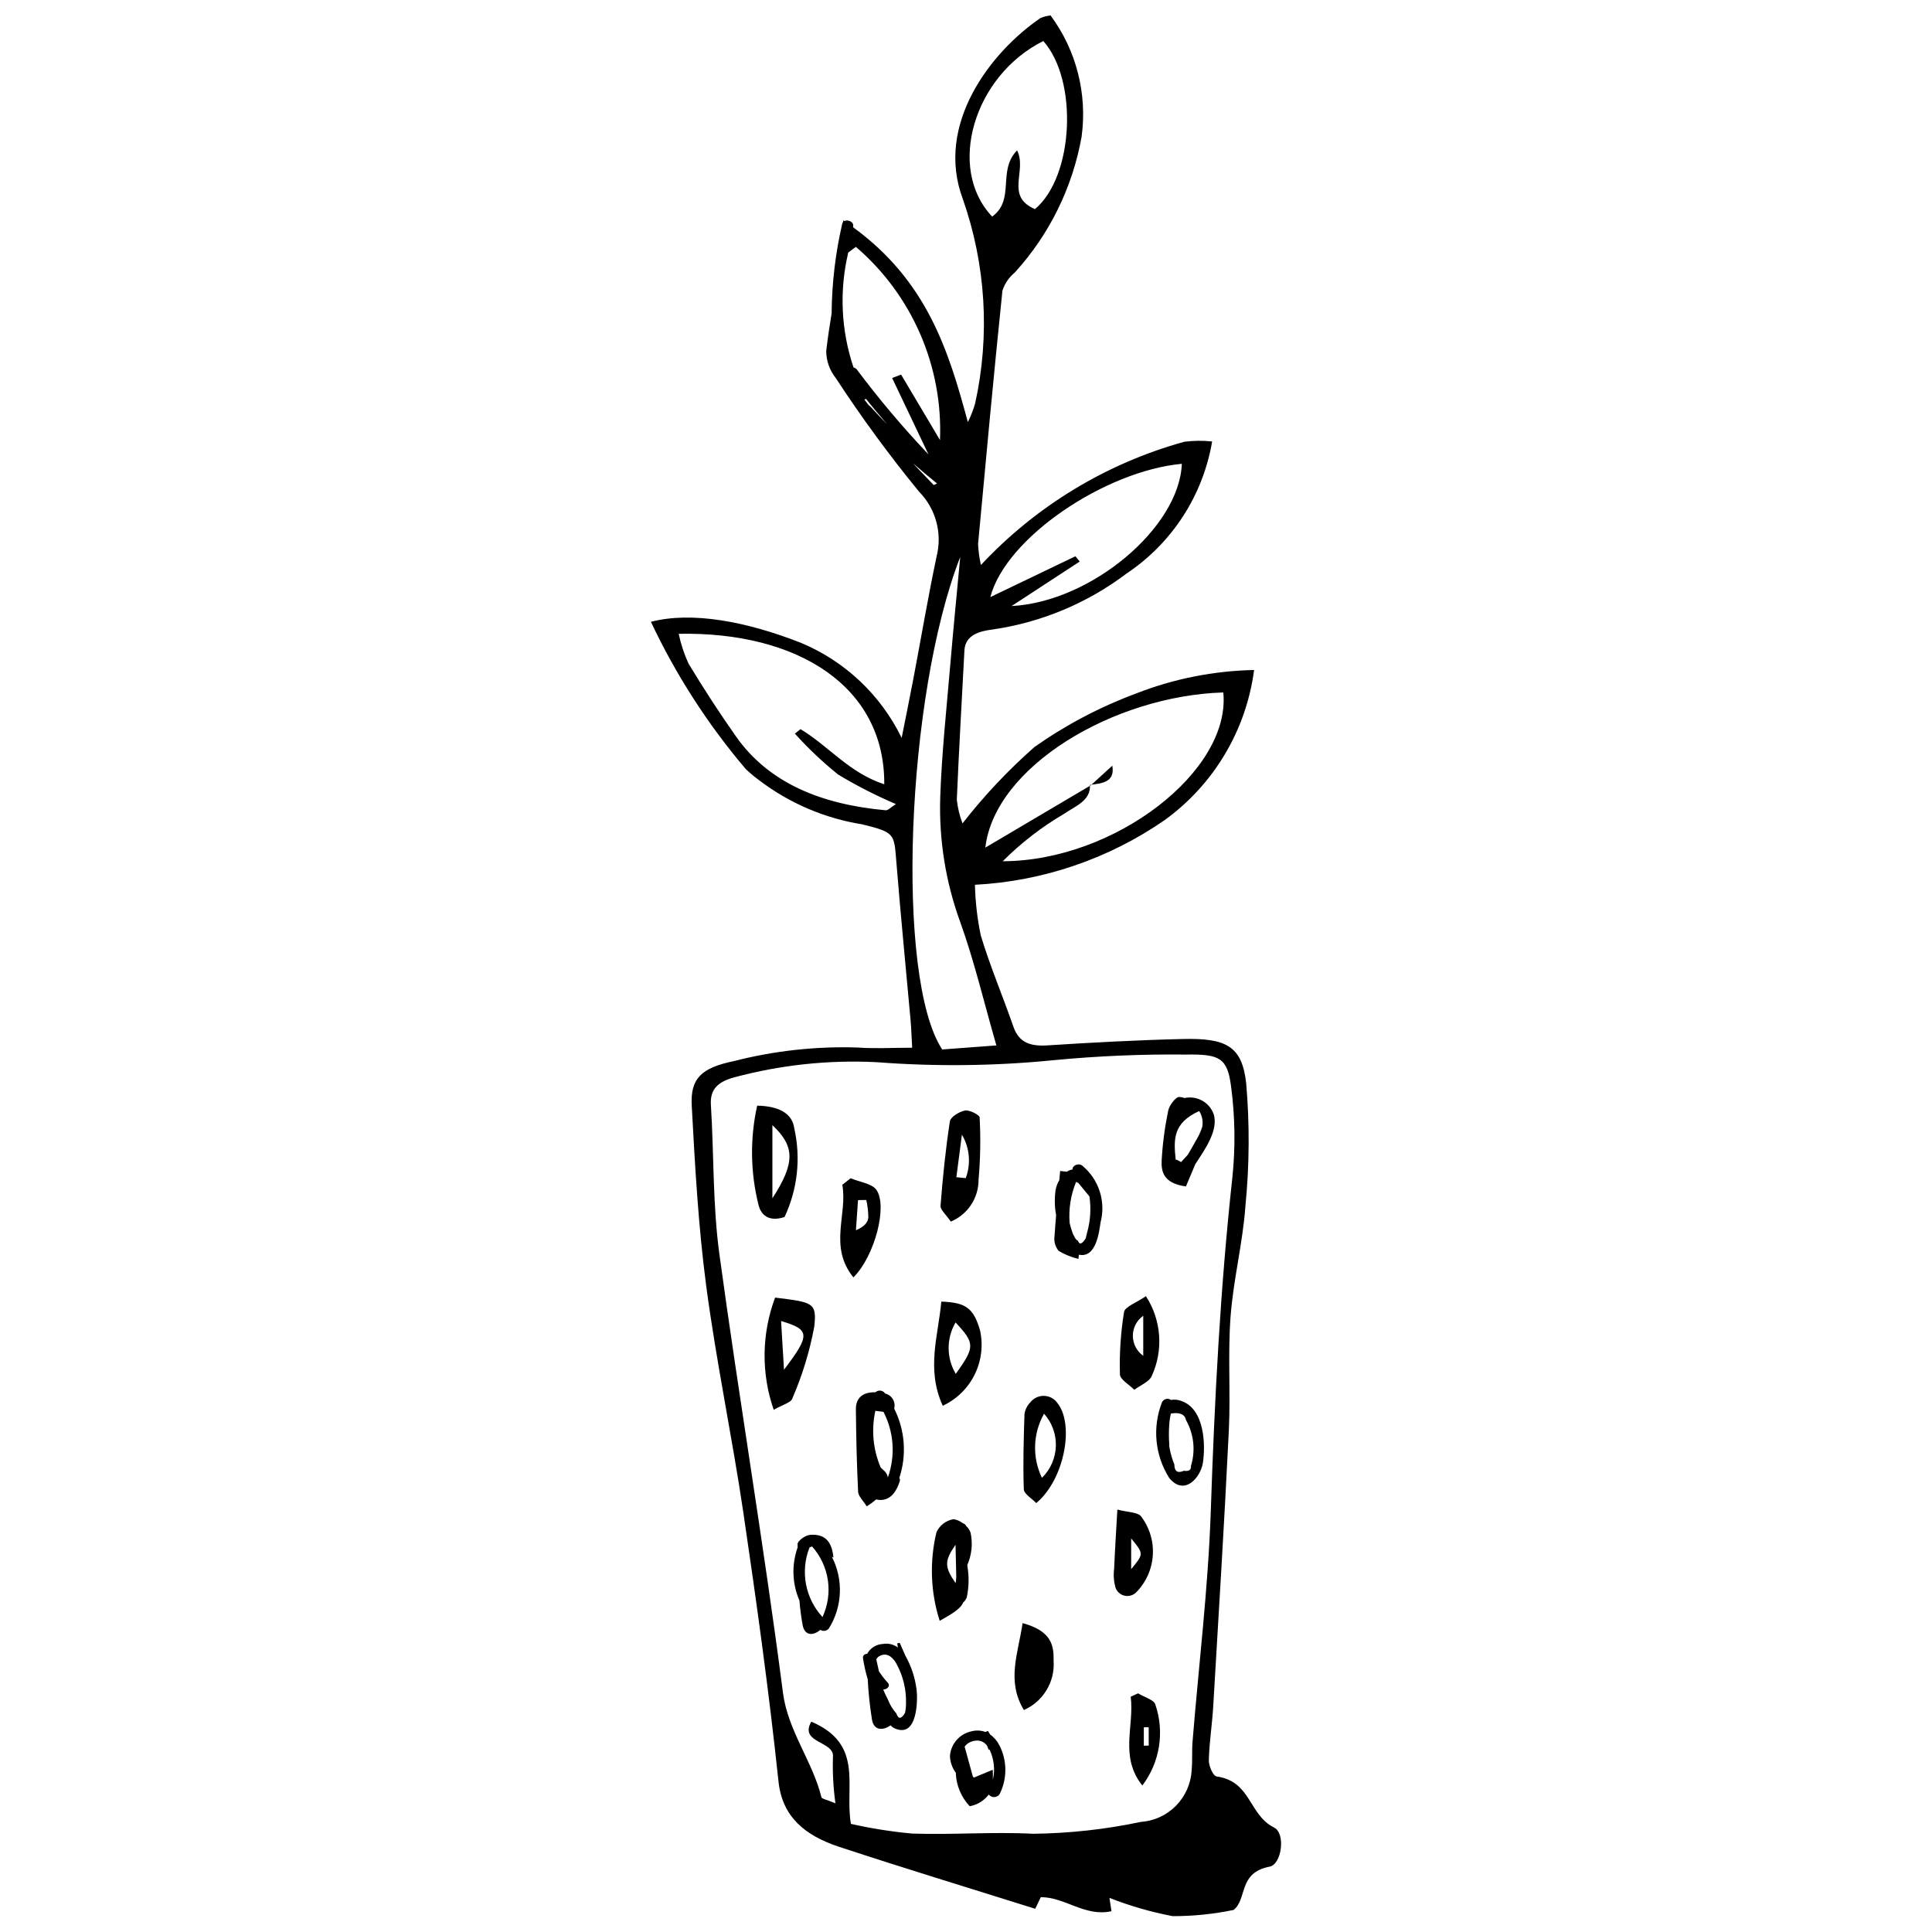 <?xml version="1.0" encoding="UTF-8"?>
<!-- Uploaded to: SVG Repo, www.svgrepo.com, Generator: SVG Repo Mixer Tools -->
<svg width="800px" height="800px" version="1.1" viewBox="144 144 512 512" xmlns="http://www.w3.org/2000/svg">
 <defs>
  <clipPath id="a">
   <path d="m316 148.09h168v503.81h-168z"/>
  </clipPath>
 </defs>
 <g clip-path="url(#a)">
  <path d="m481.64 628.31c-6.746-3.332-6.027-12.23-15.191-13.523-0.996-0.141-2.129-2.828-2.094-4.316 0.113-4.723 0.875-9.434 1.156-14.16 1.441-24.387 2.953-48.773 4.141-73.172 0.488-10.062-0.289-20.184 0.461-30.227 0.73-9.789 3.238-19.488 3.938-29.277h-0.004c1.078-10.863 1.141-21.801 0.195-32.676-1.125-9.734-5.277-11.887-16.793-11.613-11.992 0.285-23.98 0.926-35.941 1.695-4.812 0.309-7.566-1-8.93-4.922-2.812-8.078-6.184-16.031-8.652-24.184h-0.004c-0.926-4.43-1.445-8.934-1.555-13.457 18.027-0.941 35.438-6.879 50.285-17.145 13.035-9.434 21.605-23.82 23.695-39.777-10.684 0.215-21.246 2.312-31.199 6.195-9.57 3.551-18.645 8.324-26.992 14.203-6.977 6.144-13.367 12.922-19.082 20.254-0.766-2.019-1.273-4.125-1.508-6.273 0.555-13.188 1.324-26.371 2.016-39.555 0.211-4.051 3.863-5.117 7.523-5.566 12.859-1.871 25.039-6.961 35.406-14.797 12.078-8.043 20.297-20.715 22.715-35.023-2.449-0.262-4.922-0.234-7.363 0.074-20.637 5.711-39.297 17.016-53.91 32.664-0.41-1.828-0.664-3.691-0.754-5.562 2.07-22.379 4.144-44.762 6.453-67.125 0.598-1.891 1.734-3.562 3.273-4.816 9.188-10.086 15.328-22.57 17.711-36.008 1.551-11.371-1.398-22.898-8.223-32.129-0.941 0.094-1.863 0.34-2.731 0.719-13.152 9.008-27.938 28.148-20.535 47.891v0.004c6.113 17.398 7.254 36.156 3.285 54.168-0.488 1.719-1.141 3.391-1.945 4.984-5.129-19.066-10.852-37.398-30.43-51.652l0.039-0.199c0.242-1.23-1.43-1.914-2.352-1.426-0.098-0.066-0.191-0.133-0.289-0.199l-0.031 0.449c-0.117 0.145-0.199 0.32-0.234 0.504-1.793 7.777-2.731 15.727-2.801 23.707-0.547 3.32-1.047 6.641-1.43 9.973 0.008 2.598 0.898 5.121 2.519 7.152 6.809 10.422 14.176 20.473 22.062 30.105 4.461 4.527 6.231 11.055 4.664 17.211-2.273 10.777-4.106 21.621-6.16 32.43-0.992 5.219-2.062 10.426-3.098 15.637-5.523-11.363-15.004-20.32-26.664-25.184-14.504-5.703-28.914-8.391-39.789-5.586 6.621 14.059 15.074 27.18 25.133 39.02 1.125 1.059 2.312 2.051 3.555 2.969 8 6.09 17.383 10.105 27.312 11.688 8.688 2.152 8.449 2.438 9.051 9.973 1.121 13.984 2.512 27.953 3.766 41.93 0.191 2.144 0.254 4.301 0.422 7.297-5.312 0-9.965 0.289-14.543-0.059-11-0.344-21.992 0.863-32.648 3.59-8.586 1.766-11.617 4.535-11.227 11.758 0.863 15.977 1.738 31.992 3.844 47.879 2.664 20.078 6.879 40.008 9.84 60.062 3.5 23.699 6.793 47.434 9.309 71.219 0.984 9.297 6.902 14.301 16.102 17.332 17.066 5.629 34.32 10.867 51.93 16.406 0.391-0.816 0.938-1.949 1.484-3.078 6.492-0.008 11.668 5.277 18.727 3.719l-0.539-3.531v0.004c5.426 2.129 11.035 3.75 16.762 4.84 5.426 0.008 10.836-0.547 16.145-1.648 3.684-2.91 1.137-9.855 9.551-11.477 3.215-0.621 4.285-8.82 1.172-10.359zm-13.453-300.8c2.066 20.719-28.645 44.652-58.453 44.73 4.863-4.871 10.332-9.098 16.273-12.574 2.949-2.023 6.949-3.441 6.84-7.414-9.176 5.418-18.352 10.84-27.719 16.371 2.445-21.379 33.875-40.211 63.059-41.117zm-10.992-60.598c-0.613 16.777-23.887 36.582-45.117 37.699 6.363-4.156 12.207-7.973 18.051-11.789l-1.129-1.406c-7.195 3.453-14.395 6.906-22.555 10.824 4.106-15.742 30.355-33.406 50.75-35.328zm-36.711-112.04c9.246 10.379 8.145 35.875-2.211 44.551-8.027-3.481-1.992-10.113-4.734-15.566-5.301 5.371-0.414 13.035-6.598 17.547-12.18-12.816-4.832-37.379 13.543-46.531zm-41.762 203.86c-16.754-1.531-30.863-6.988-39.754-19.668-4.398-6.273-8.562-12.664-12.484-19.172-1.172-2.535-2.051-5.195-2.621-7.93 31.555-0.598 54.648 13.961 54.477 39.879-9.285-3.016-14.668-10.078-22.195-14.609l-1.496 1.184c3.523 3.914 7.356 7.535 11.453 10.84 4.918 2.965 10.039 5.582 15.324 7.832-1.324 0.832-2.074 1.699-2.703 1.645zm-4.027-106.96c-0.129-0.141-0.285-0.258-0.453-0.344-0.387-0.512-0.77-1.027-1.16-1.535h-0.004c0.141-0.047 0.277-0.113 0.402-0.195 1.836 2.285 3.719 4.543 5.648 6.773-1.508-1.543-2.996-3.102-4.434-4.699zm-5.894-40.852 2.019-1.496c14.879 12.754 23.09 31.621 22.285 51.195l-10.305-17.348-2.371 0.906c3.207 6.746 6.414 13.488 9.621 20.234v0.004c-6.75-7.109-13.078-14.605-18.953-22.457-0.215-0.293-0.535-0.496-0.895-0.559-3.324-9.828-3.809-20.391-1.402-30.48zm17.168 55.848c2.066 1.824 4.184 3.609 6.352 5.356l-0.871 0.418c-1.809-1.938-3.734-3.805-5.481-5.773zm12.5 24.852c-0.879 9.469-1.824 18.934-2.625 28.41-0.992 11.742-2.273 23.484-2.672 35.246v-0.004c-0.363 11.273 1.438 22.512 5.309 33.109 3.738 10.402 6.242 21.121 9.57 32.668l-14.355 1.074c-12.484-18.992-9.578-93.723 4.773-130.51zm61.332 321.5c-0.188 3.539-1.66 6.887-4.141 9.41-2.484 2.527-5.805 4.055-9.34 4.301-9.379 1.977-18.93 3.027-28.512 3.137-10.641-0.559-21.383 0.309-32.051-0.051-5.469-0.5-10.898-1.359-16.258-2.57-1.738-9.996 3.606-21.07-10.496-27.086-3.316 5.727 6.223 5.109 5.734 9.359-0.121 4.106 0.098 8.211 0.66 12.273-2.199-0.93-3.602-1.16-3.715-1.621-2.336-9.484-8.895-17.625-10.191-27.688-5.008-38.801-11.559-77.457-16.848-116.23-1.785-13.086-1.426-26.375-2.25-39.562-0.258-4.094 1.82-6.129 6.316-7.32 12.254-3.273 24.945-4.621 37.617-3.981 15.637 1.199 31.352 1.02 46.961-0.535 11.652-1.117 23.359-1.613 35.066-1.484 8.852-0.145 10.906 0.902 11.879 8.332 1.082 8.074 1.199 16.25 0.348 24.355-3.215 29.383-4.711 58.816-5.711 88.305-0.691 20.383-3.184 40.719-4.832 61.082-0.203 2.519 0 5.062-0.238 7.578z"/>
 </g>
 <path d="m432.84 352c0.008 0.09 0 0.172 0.004 0.262l0.184-0.109z"/>
 <path d="m349.04 517.61c-3.348-9.652-3.215-20.168 0.371-29.734 10.086 1.242 11.09 1.32 10.371 7.734-1.223 6.574-3.188 12.988-5.859 19.121-0.344 0.965-2.434 1.488-4.883 2.879zm2.727-10.625c7.074-9.277 6.875-10.645-0.773-12.895z"/>
 <path d="m344.66 437.01c5.656 0.113 9.301 1.98 9.832 6.023 1.773 7.898 0.867 16.164-2.582 23.488-4.223 1.402-6.254-0.613-6.883-3.156-2.176-8.637-2.301-17.664-0.367-26.355zm4.031 5.172v19.379c6.086-9.375 5.981-13.777 0-19.383z"/>
 <path d="m395.97 467.74c-1.266-1.891-2.801-3.106-2.715-4.227 0.574-7.465 1.336-14.93 2.473-22.348 0.172-1.137 2.426-2.547 3.996-2.863 1.121-0.227 3.863 1.137 3.894 1.844h-0.004c0.297 5.496 0.203 11.008-0.289 16.488 0.027 4.852-2.879 9.238-7.356 11.105zm2.949-23.043c-0.492 3.758-0.984 7.519-1.473 11.277l2.484 0.242 0.004 0.004c1.418-3.797 1.047-8.031-1.012-11.52z"/>
 <path d="m393.84 516.54c-4.461-9.73-1.164-18.656-0.387-27.602 6.582 0.215 8.586 1.793 10.285 7.691 0.852 3.949 0.336 8.07-1.461 11.688-1.801 3.617-4.773 6.516-8.438 8.223zm3.394-22.074c-2.469 4.211-2.445 9.438 0.059 13.629 5.117-7.164 5.117-8.078-0.059-13.629z"/>
 <path d="m418.61 542.33c-1.18-1.242-3.246-2.418-3.289-3.641-0.238-6.66-0.039-13.332 0.18-20 0.184-1.141 0.715-2.199 1.523-3.031 0.875-1.137 2.246-1.785 3.684-1.738 1.438 0.043 2.762 0.773 3.57 1.965 4.551 5.824 1.676 20.398-5.668 26.445zm2.078-23.68h-0.004c-2.961 5.231-3.172 11.578-0.559 16.992 4.699-4.602 4.945-12.09 0.559-16.992z"/>
 <path d="m400.36 558.7c1.164-2.664 1.465-5.629 0.863-8.477-0.223-0.695-0.629-1.316-1.172-1.801-0.164-0.375-0.496-0.652-0.895-0.75-0.715-0.57-1.566-0.941-2.469-1.074-1.984 0.336-3.676 1.629-4.516 3.461-1.867 7.758-1.574 15.875 0.855 23.477 3.106-1.758 5.527-3.144 6.219-4.836v-0.004c0.418-0.375 0.746-0.844 0.957-1.367 0.582-2.738 0.637-5.566 0.16-8.328zm-3.133-5.32 0.094 4.164 0.098 4.363v0.004c-0.027 0.551-0.086 1.098-0.168 1.641-2.953-4.289-3.047-5.84-0.023-10.172z"/>
 <path d="m380.97 517.29c0.223-0.848 0.09-1.754-0.363-2.504-0.453-0.754-1.191-1.289-2.047-1.488l-0.125-0.18c-0.297-0.352-0.723-0.566-1.184-0.594-0.457-0.031-0.906 0.125-1.246 0.434-3.652-0.055-5.219 1.723-5.188 4.582 0.074 7.277 0.238 14.555 0.594 21.824 0.055 1.148 1.305 2.258 2.273 3.832h-0.004c0.887-0.535 1.723-1.148 2.5-1.832 0.398 0.102 0.812 0.148 1.223 0.145 3.043-0.047 4.367-2.887 5.035-4.941 0.105-0.301 0.066-0.633-0.109-0.898 2.004-6.062 1.516-12.676-1.359-18.379zm-4.992 0.59 2.152 0.277c2.781 5.379 3.203 11.676 1.164 17.379-0.121-0.719-0.496-1.371-1.059-1.836-0.309-0.266-0.582-0.531-0.848-0.793-2.019-4.742-2.512-9.996-1.41-15.027z"/>
 <path d="m415 574.14c7.805 2.141 8.281 5.996 8.219 10.043 0.371 5.555-2.781 10.75-7.879 12.988-4.676-7.715-1.523-14.98-0.34-23.031z"/>
 <path d="m369.42 456.25c2.324 0.969 5.621 1.426 6.785 3 3.137 4.242-0.398 17.688-6.047 23.27-6.637-8.211-1.5-16.648-2.934-24.535zm4.156 5.758-2.191 0.031-0.555 7.988c2.316-0.965 3.176-2.137 3.285-3.356-0.008-1.57-0.191-3.133-0.539-4.664z"/>
 <path d="m440.11 544.06c2.812 0.699 5.102 0.68 6.156 1.629 2.312 2.953 3.469 6.648 3.246 10.395-0.219 3.742-1.801 7.277-4.445 9.941-0.824 0.793-2 1.109-3.109 0.836-1.113-0.273-2.004-1.102-2.363-2.191-0.434-1.625-0.551-3.324-0.336-4.992 0.195-4.734 0.508-9.465 0.852-15.617zm3.66 15.781c3.359-4.047 3.359-4.047 0-8.145z"/>
 <path d="m447.68 487.5c4.113 6.332 4.691 14.328 1.531 21.184-0.617 1.48-3.019 2.43-4.602 3.625-1.34-1.363-3.785-2.707-3.816-4.09-0.16-5.531 0.203-11.062 1.086-16.52 0.234-1.41 3.316-2.481 5.801-4.199zm-0.707 5.191c-1.727 1.215-2.754 3.195-2.754 5.305 0 2.113 1.027 4.09 2.754 5.305z"/>
 <path d="m446.73 617.18c-6.109-7.641-2.086-15.699-3.082-23.527l1.945-0.898c1.586 0.973 4.301 1.758 4.574 2.945 2.504 7.285 1.215 15.34-3.438 21.48zm0.395-10.566 1.293-0.004v-4.867l-1.293 0.008z"/>
 <path d="m465.67 439.35c-1.109-3.203-4.434-5.074-7.746-4.363-0.453-0.168-0.93-0.262-1.41-0.281-0.969-0.027-2.652 2.258-2.938 3.652h0.004c-0.902 4.34-1.48 8.738-1.73 13.16-0.156 3.059 0.559 6.109 6.434 6.898l2.488-5.906c2.613-3.996 6.109-8.941 4.898-13.16zm-3.875-0.914c0.797 1.238 1.09 2.738 0.816 4.188-0.445 1.367-1.059 2.672-1.824 3.891-0.645 1.172-1.316 2.336-1.996 3.492l-1.789 1.953-0.84-0.461v0.004c-0.184-0.105-0.387-0.172-0.594-0.199-0.543-5.32-0.793-9.668 6.227-12.867z"/>
 <path d="m430.82 452.91c-1.129-0.852-2.68 0.062-2.602 1.02v0.004c-0.543 0.07-1.059 0.27-1.508 0.586-0.547-0.066-1.121-0.129-1.758-0.199-0.074 0.809-0.148 1.617-0.227 2.426l0.004-0.004c-0.484 0.809-0.816 1.695-0.984 2.621-0.32 2.219-0.273 4.481 0.137 6.688-0.156 1.832-0.301 3.66-0.418 5.492h-0.004c-0.211 1.41 0.184 2.848 1.09 3.953 1.629 0.977 3.398 1.695 5.246 2.133 0.023-0.379 0.066-0.754 0.137-1.125 4.625 1.004 5.383-6.309 5.715-8.492h-0.004c0.723-2.715 0.652-5.578-0.199-8.258-0.855-2.676-2.461-5.051-4.625-6.844zm1.305 17.613c-0.125 0.555-0.258 1.109-0.402 1.66-0.973 1.555-1.66 1.762-2.066 0.617l-0.004 0.004c-0.238-0.113-0.449-0.285-0.605-0.5-0.297-0.477-0.555-0.973-0.781-1.484-0.316-0.879-0.582-1.777-0.801-2.688-0.305-3.738 0.289-7.492 1.727-10.953 0.16 0.148 0.359 0.258 0.574 0.309l2.938 3.566 0.004 0.004c0.469 3.16 0.27 6.387-0.582 9.469z"/>
 <path d="m364.45 556.54 0.422 0.227c-0.406-4.113-2.09-6.297-6.168-6.023-0.68 0.105-1.328 0.371-1.887 0.773-0.145 0.07-0.277 0.164-0.391 0.277-0.605 0.469-1.059 1-1.055 1.387 0.004 0.297 0.008 0.598 0.012 0.895-1.633 4.586-1.461 9.621 0.477 14.086 0.172 2.18 0.457 4.352 0.852 6.508 0.539 2.844 2.727 2.891 4.699 1.262 0.727 0.469 1.688 0.316 2.234-0.352 3.613-5.758 3.918-12.996 0.805-19.039zm-2.484 15.988 0.004 0.004c-2.25-2.441-3.766-5.465-4.375-8.727-0.605-3.262-0.281-6.625 0.934-9.715l0.676-0.262h0.004c2.238 2.508 3.691 5.613 4.184 8.938 0.488 3.324-0.004 6.719-1.422 9.766z"/>
 <path d="m408.83 606.49c-0.582-1.137-1.426-2.113-2.461-2.856l-0.547-0.918-0.688 0.273c-1.18-0.438-2.469-0.496-3.684-0.172-3.168 0.668-5.5 3.363-5.707 6.594 0.078 1.586 0.617 3.117 1.555 4.398 0.102 3.305 1.414 6.461 3.684 8.859 2.012-0.359 3.812-1.465 5.047-3.094 0.359 0.457 0.918 0.711 1.5 0.676 0.578-0.031 1.109-0.348 1.41-0.844 2.027-4.078 1.984-8.875-0.109-12.918zm-1.715 9.145c0.035-0.844 0.008-1.723-0.027-2.625l-5 2.066c-0.09-0.086-0.184-0.172-0.273-0.258l-2.18-7.949 0.004 0.004c0.633-0.836 1.57-1.387 2.609-1.539 1.27-0.273 2.578 0.234 3.332 1.289l0.434 1.094 0.215-0.074 0.004-0.004c0.578 1.215 0.953 2.516 1.113 3.848 0.176 1.387 0.098 2.789-0.23 4.148z"/>
 <path d="m386.91 591.86c-0.379-3.172-1.379-6.242-2.945-9.027l-1.531-3.469-0.66 0.16 0.176 1.086-0.004-0.004c-1.145-0.852-2.598-1.191-4.004-0.934-1.727 0.082-3.289 1.059-4.113 2.582-0.676 0.059-1.25 0.449-1.133 1.191v-0.004c0.293 1.891 0.715 3.754 1.258 5.586 0.184 3.59 0.562 7.172 1.137 10.719 0.547 3.09 3.144 2.785 4.91 1.484 0.336 0.352 0.734 0.637 1.176 0.84 6.172 2.668 6.016-8.168 5.734-10.211zm-3.074 6.078c-0.996 1.68-1.762 1.719-2.305 0.117-0.957-1.047-1.703-2.266-2.195-3.598-0.469-0.887-0.898-1.785-1.277-2.695 1.043-0.062 1.988-0.926 1.215-1.82v0.004c-0.871-0.949-1.66-1.969-2.356-3.051l-0.688-3.133v-0.004c0.215-0.457 0.598-0.812 1.07-0.996 2.164-0.98 3.617 0.953 4.301 2.215l-0.004-0.004c1.734 3.184 2.598 6.766 2.504 10.391 0.008 0.863-0.082 1.727-0.266 2.574z"/>
 <path d="m433.03 352.15 5.742-5.238c0.754 4.348-2.621 4.684-5.922 5.094z"/>
 <path d="m457.07 515.27c-0.875-0.344-1.828-0.441-2.758-0.273-0.387-0.277-0.875-0.367-1.332-0.246-0.461 0.121-0.84 0.438-1.043 0.867-2.602 6.637-1.871 14.117 1.965 20.125 4.051 4.824 8.277-0.25 8.871-4.055 0.711-4.535 0.566-14.25-5.703-16.418zm2.547 17.207c0.082 1.059-0.543 1.492-1.883 1.297-1.672 0.723-2.512 0.156-2.519-1.695h-0.004c-0.535-1.309-0.941-2.664-1.215-4.051-0.055-0.273-0.09-0.543-0.133-0.812 0.02-0.098 0.027-0.195 0.02-0.297-0.148-1.773-0.152-3.555-0.023-5.332 0.059-1.004 0.203-2 0.434-2.981 2.375-0.391 3.723 0.203 4.035 1.785v-0.004c2.066 3.684 2.531 8.055 1.289 12.09z"/>
</svg>